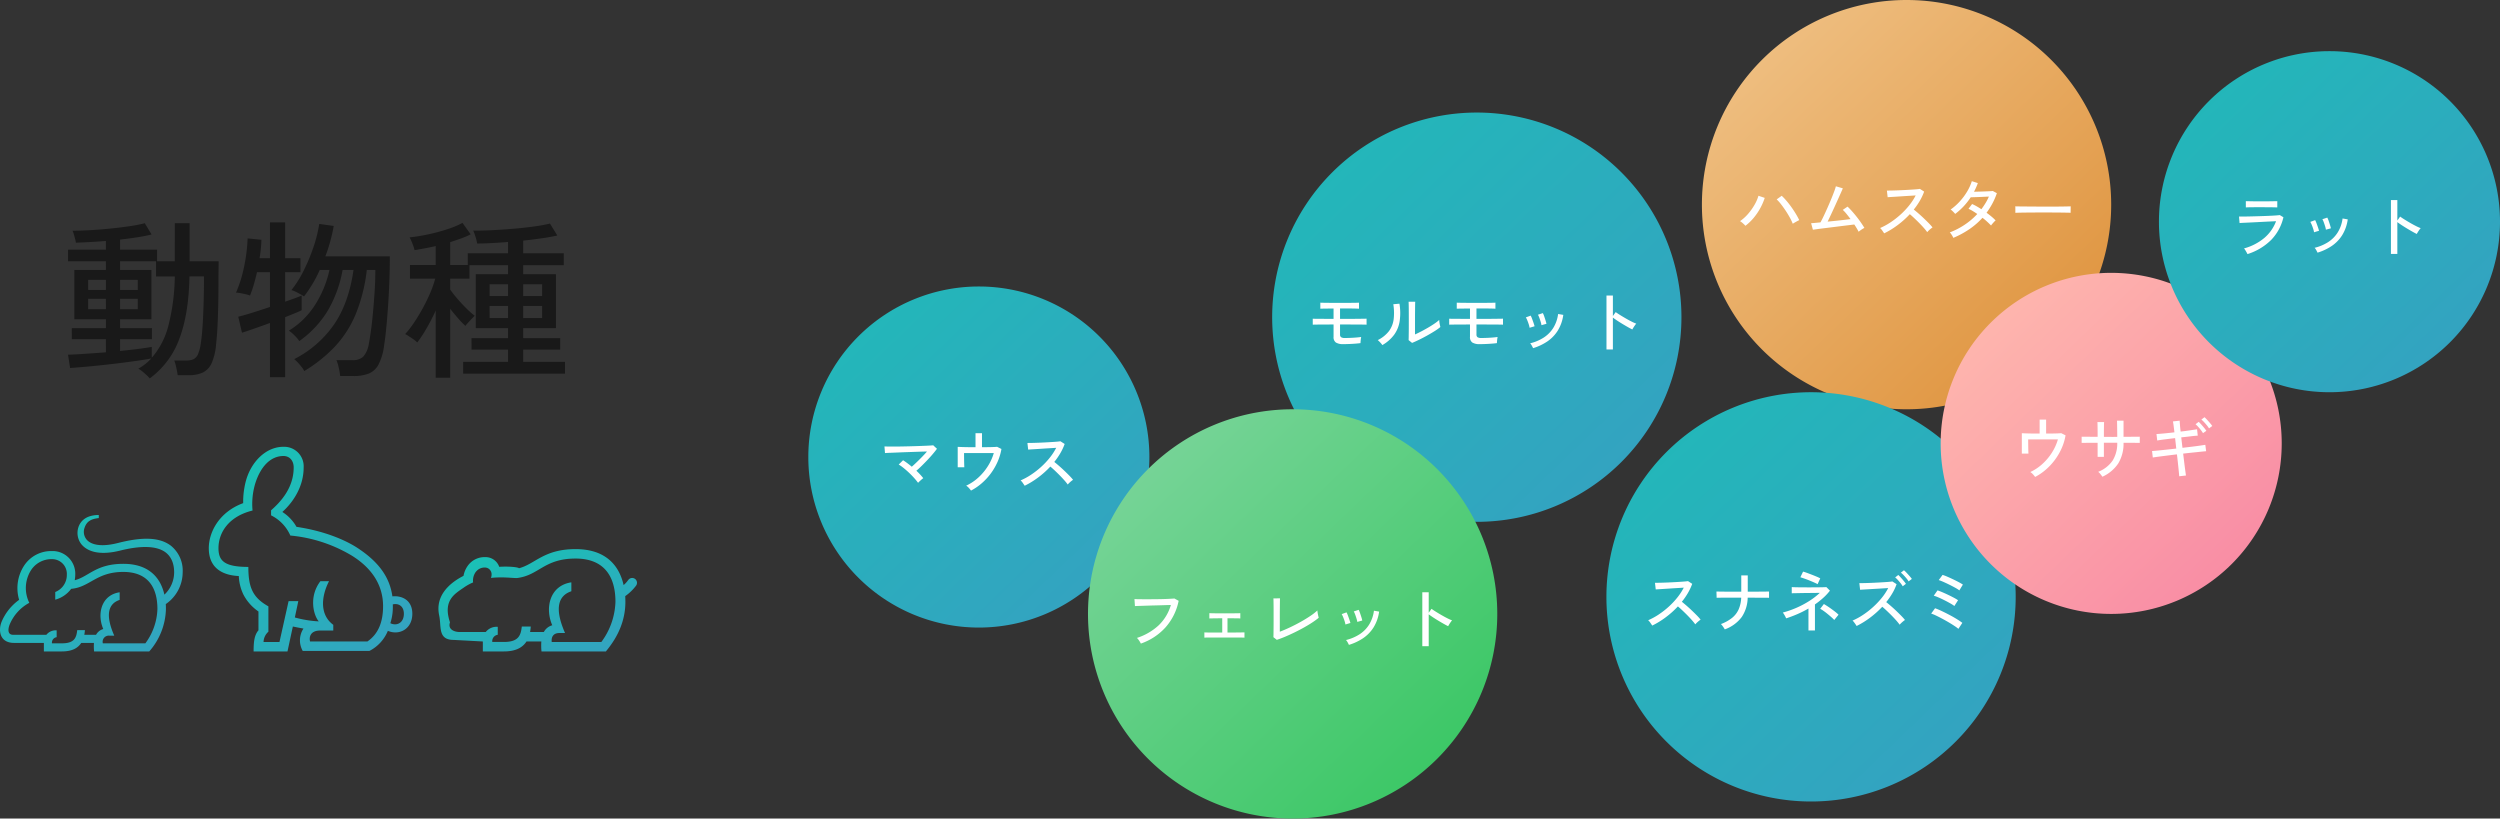 <svg xmlns="http://www.w3.org/2000/svg" xmlns:xlink="http://www.w3.org/1999/xlink" width="733" height="240" viewBox="0 0 733 240">
  <rect x="0" y="0" width="733" height="240" fill="#333333" stroke="none"/>
  <defs>
    <linearGradient id="linear-gradient" x1="-0.016" y1="-0.048" x2="1.022" y2="1" gradientUnits="objectBoundingBox">
      <stop offset="0" stop-color="#14c8b3"/>
      <stop offset="1" stop-color="#36a0c1"/>
    </linearGradient>
    <clipPath id="clip-path">
      <rect id="長方形_3495" data-name="長方形 3495" width="58.221" height="30" fill="url(#linear-gradient)"/>
    </clipPath>
    <linearGradient id="linear-gradient-5" x2="0.919" y2="0.956" gradientUnits="objectBoundingBox">
      <stop offset="0" stop-color="#20bab8"/>
      <stop offset="1" stop-color="#35a1c1"/>
    </linearGradient>
    <linearGradient id="linear-gradient-7" x2="0.919" y2="0.956" gradientUnits="objectBoundingBox">
      <stop offset="0" stop-color="#f1c58b"/>
      <stop offset="1" stop-color="#de913a"/>
    </linearGradient>
    <linearGradient id="linear-gradient-9" x2="0.919" y2="0.956" gradientUnits="objectBoundingBox">
      <stop offset="0" stop-color="#81d6a0"/>
      <stop offset="1" stop-color="#36c661"/>
    </linearGradient>
    <linearGradient id="linear-gradient-10" x2="0.919" y2="0.956" gradientUnits="objectBoundingBox">
      <stop offset="0" stop-color="#ffbdaf"/>
      <stop offset="1" stop-color="#f889a4"/>
    </linearGradient>
  </defs>
  <g id="グループ_19178" data-name="グループ 19178" transform="translate(6815 17331)">
    <path id="パス_60382" data-name="パス 60382" d="M25.9,3.95a7.713,7.713,0,0,0-.925-.975Q24.35,2.4,23.7,1.875A6.619,6.619,0,0,0,22.55,1.1a14.8,14.8,0,0,0,3.8-3q-1.55.3-3.95.65t-5.225.7Q14.35-.2,11.525.1T6.35.6Q4,.8,2.55.9L1.95-3Q3.7-3.05,6.7-3.25t6.35-.45V-7.55h-10V-10.8h10v-2.6H3.8V-27.85h9.25V-30.4H1.95v-3.4h11.1v-2.55q-2.45.2-4.75.325t-4.05.175a8.981,8.981,0,0,0-.225-1.075Q3.85-37.6,3.65-38.3a4.975,4.975,0,0,0-.4-1.05q2.05,0,4.875-.15T14-39.95q3.05-.3,5.8-.7a42.9,42.9,0,0,0,4.65-.9l2,3.3q-1.8.45-4.2.825t-5.05.675v2.95H28.05v3.4h5.2V-41.55H37.6V-30.4h8.5q0,1.25-.025,2.775T46.05-24.25q0,5.8-.175,10.55T45.35-6a16.793,16.793,0,0,1-1.3,5.475,5.554,5.554,0,0,1-2.575,2.75A9.453,9.453,0,0,1,37.4,3H34.1q-.15-1.05-.45-2.375A12.866,12.866,0,0,0,33.1-1.3h3.6a4.882,4.882,0,0,0,2.025-.375A2.878,2.878,0,0,0,40.075-3.2,12.488,12.488,0,0,0,40.9-6.55q.4-2.55.625-7.1t.275-9.8v-2.5H37.55q-.2,11-2.975,18.3A24.931,24.931,0,0,1,25.9,3.95Zm1.85-29.9V-30.4H17.2v2.55h9.2V-13.4H17.2v2.6h9.35v3.25H17.2V-4.1q3.05-.3,5.55-.625T26.5-5.3v3.2a23.026,23.026,0,0,0,4.95-9.725,61.342,61.342,0,0,0,1.8-14.125Zm-19.9,9.6h5.2V-19.4H7.85Zm9.35,0h5.2V-19.4H17.2ZM7.85-22h5.2v-2.95H7.85Zm9.35,0h5.2v-2.95H17.2ZM81.75,3.25A20.284,20.284,0,0,0,81.325.825,12.977,12.977,0,0,0,80.65-1.4h4.7a4.428,4.428,0,0,0,3.125-1A7.425,7.425,0,0,0,90.15-6.25q.25-1.25.575-3.525t.6-5.25q.275-2.975.5-6.275t.225-6.55h-2.5a49.279,49.279,0,0,1-3.225,12.9,32.055,32.055,0,0,1-6,9.425A42.565,42.565,0,0,1,71.2,1.8,6.371,6.371,0,0,0,70.4.55q-.55-.7-1.15-1.325a8.877,8.877,0,0,0-1-.925A31.572,31.572,0,0,0,79.9-11.8q4.35-6.3,5.75-16.05h-3.2A36.017,36.017,0,0,1,78.15-16a29.807,29.807,0,0,1-8.4,9,9.931,9.931,0,0,0-1.4-1.65,9.931,9.931,0,0,0-1.65-1.4,23.892,23.892,0,0,0,7.675-7.55A31.647,31.647,0,0,0,78.6-27.85H75.75a36.576,36.576,0,0,1-2.125,4.1A39.913,39.913,0,0,1,71.15-20.1q-.7-.45-1.9-1.075a9.333,9.333,0,0,0-1.8-.775A31.387,31.387,0,0,0,71-27.575a53.715,53.715,0,0,0,2.875-6.875,40.144,40.144,0,0,0,1.725-6.9l4.25.6a49.458,49.458,0,0,1-2.45,8.9H96.3q0,3.7-.15,7.575t-.4,7.45q-.25,3.575-.55,6.5T94.6-5.6A16.542,16.542,0,0,1,92.975-.1a5.769,5.769,0,0,1-2.85,2.625A12.075,12.075,0,0,1,85.6,3.25Zm-20.6.35V-12.3q-2.6.95-4.9,1.75t-3.3,1.1l-1.1-4.7q1.35-.3,3.925-1.1T61.15-17V-27.2h-3.8q-.45,2-.975,3.775A29.307,29.307,0,0,1,55.3-20.35a8.4,8.4,0,0,0-1.15-.35q-.8-.2-1.625-.35A7.79,7.79,0,0,0,51.2-21.2a37.419,37.419,0,0,0,2.35-7.525A49.387,49.387,0,0,0,54.6-37.1l4.05.4a37.992,37.992,0,0,1-.55,5.4h3.05V-41.8H65.6v10.5h4.5v4.1H65.6v8.65q1.6-.55,2.9-1.025t1.95-.775v4.3a20.952,20.952,0,0,1-1.95.875Q67.2-14.65,65.6-14V3.6Zm48.6.15v-19.7q-1.25,2.75-2.7,5.25a36.5,36.5,0,0,1-2.7,4.1,8.656,8.656,0,0,0-1.05-.85q-.7-.5-1.4-.95a12.749,12.749,0,0,0-1.1-.65,28.116,28.116,0,0,0,2.525-3.25q1.325-1.95,2.575-4.225t2.225-4.55A29.3,29.3,0,0,0,109.6-25.3h-7.4v-4h7.55v-5.55q-1.55.35-3.15.65t-3.05.55a13.647,13.647,0,0,0-.625-1.925A13.656,13.656,0,0,0,102.1-37.4a51.465,51.465,0,0,0,5.4-.875,53.327,53.327,0,0,0,5.675-1.525,25.864,25.864,0,0,0,4.425-1.85L120-38.3a22.742,22.742,0,0,1-2.775,1.2Q115.7-36.55,114-36v6.7h5.15v-3.45h11.8v-3.3q-2.5.2-4.825.325T121.9-35.6a12.917,12.917,0,0,0-.5-2.025,13.633,13.633,0,0,0-.65-1.775q2.25.05,5.35-.1t6.375-.425q3.275-.275,6.125-.675a46.424,46.424,0,0,0,4.65-.85l2.15,3.5q-1.95.45-4.575.825t-5.425.675v3.7h11.9v3.5H135.4v2.65H145v15.8h-9.6v2.95h10.85V-4.5H135.4V-.9h12.25V2.55H117.8V-.9h13.15V-4.5h-10.7V-7.85h10.7V-10.8H121.5V-26.6h9.45v-2.65h-11.3v3.95H114v3.2a31.96,31.96,0,0,0,2.05,2.625q1.3,1.525,2.725,2.925A25.373,25.373,0,0,0,121.2-14.4a11.532,11.532,0,0,0-.85.825q-.55.575-1.1,1.175a11.008,11.008,0,0,0-.8.95,25.056,25.056,0,0,1-2.125-2.2Q115.15-15,114-16.45V3.75Zm25.65-17.5h5.55V-17.3H135.4Zm-9.85,0h5.4V-17.3h-5.4Zm9.85-6.45h5.55v-3.45H135.4Zm-9.85,0h5.4v-3.45h-5.4Z" transform="translate(-6797 -17224)" fill="#191919"/>
    <path id="パス_60097" data-name="パス 60097" d="M53.561,16.814A9.379,9.379,0,0,0,50.1,9c-3.278-2.5-8.315-2.631-15.526-.793-5.468,1.392-8.064.254-9.116-.931a3.537,3.537,0,0,1-.625-3.638c.635-1.8,1.9-2.489,4.13-2.739V0c-2.054,0-4.523.558-5.7,2.911a5.389,5.389,0,0,0,.62,5.692c2.22,2.616,6.3,3.089,11.343,1.83C41.382,8.9,46,9.009,48.585,10.987c1.129.862,2.475,2.574,2.475,5.829A9.018,9.018,0,0,1,48.2,23.353c-1.163-5.173-4.735-9.038-12.048-9.038-8.034,0-10.141,3.763-14.243,4.81a10.374,10.374,0,0,0,.162-1.874,6.652,6.652,0,0,0-6.9-6.681,9.49,9.49,0,0,0-8.1,4.269A12.059,12.059,0,0,0,5.609,24.873,15.139,15.139,0,0,0,.448,31.356C-.6,34.042.033,37.5,4.119,37.5h8.746V40h5.291c2.931,0,4.68-.96,5.665-2.5h3.727a14.28,14.28,0,0,0,.044,2.5H43.76a19.493,19.493,0,0,0,4.89-12.426c0-.449-.012-1.018-.039-1.457a11.361,11.361,0,0,0,4.95-9.3M42.616,37.626H30.154a1.791,1.791,0,0,1,1.915-2.249H33.5c-2.793-6.349-1.609-9.423,1.582-10.484V22.654c-5.455.821-6.674,6.458-4.8,10.777a3.431,3.431,0,0,0-2.116,1.694H24.719a11.289,11.289,0,0,0,.176-1.374H22.641c-.229,2.235-.833,3.873-4.488,3.873H15.236a1.607,1.607,0,0,1,1.374-1.8v-2a3.475,3.475,0,0,0-3.014,1.3H3.854c-1.348,0-1.687-1.113-1.079-2.864A12.8,12.8,0,0,1,8.59,25.75a9.786,9.786,0,0,1,.55-9.639,7.124,7.124,0,0,1,6.033-3.17,4.32,4.32,0,0,1,4.421,4.553,5.355,5.355,0,0,1-3.394,5.08v2.249a8.58,8.58,0,0,0,4.668-3.177c5.5-.471,7.362-4.957,15.288-4.957,6.617,0,10,3.861,10,10.882a17.82,17.82,0,0,1-3.535,10.055" transform="translate(-6815 -17180)" fill="url(#linear-gradient)"/>
    <g id="グループ_18963" data-name="グループ 18963" transform="translate(-6753.783 -17200)">
      <path id="パス_60096" data-name="パス 60096" d="M53.831,43.858c-.79-5.694-4.061-10.174-10.317-14.254-2.647-1.726-8.624-4.777-17.8-6.132a12.387,12.387,0,0,0-4.146-4.363c3.289-2.974,6.247-7.54,6.247-13.05A5.729,5.729,0,0,0,21.9,0c-5.2,0-9.5,4.46-11.007,9.956a23.9,23.9,0,0,0-.811,6.562C2.889,19.183,0,25.165,0,29.731c0,6.842,5.507,8.008,8.8,8.164a13.823,13.823,0,0,0,1.33,5.39,13.6,13.6,0,0,0,4.433,5v5.519C13.383,55.2,13.14,57.03,13.14,60h9.934l1.573-7.311c.7.153,1.825.383,3.116.6a6.284,6.284,0,0,0-.211,6.572H47.08a11.524,11.524,0,0,0,5.426-5.9c3.306,1.435,7.172-.511,7.172-5,0-4.2-3.317-5.388-5.848-5.1M46.493,57.086h-16.8c-.365-1.5.277-3.212,2.936-3.212H36.5V52.2c-4.023-2.972-3.554-8.28-1.251-12.785h-2.53c-3.446,4.534-2.023,9.967-.481,11.773a32.222,32.222,0,0,1-7.008-1.145l1.016-4.787H23.395L20.727,57.232H16.055a4.172,4.172,0,0,1,1.424-3.016V46.779C12.825,44.191,11.6,41.141,11.6,35.22c-6.926,0-8.76-1.732-8.76-5.485,0-4.584,3.008-9.344,9.989-11.045a20.937,20.937,0,0,1,.79-7.921C15.166,5.843,18.082,2.7,21.9,2.7c1.846,0,2.993,1.421,2.993,3.358,0,6.119-3.971,10.22-6.633,12.568V20.1a11.927,11.927,0,0,1,5.648,5.92,42.619,42.619,0,0,1,18.064,5.913C48.032,35.7,51.1,40.769,51.1,46.72c0,4.837-1.506,8.259-4.606,10.366m6.741-5.368a15.346,15.346,0,0,0,.708-5.509c1.6-.393,3.255.427,3.255,2.749,0,2.787-2.223,3.657-3.963,2.763Z" transform="translate(0 0)" fill="url(#linear-gradient)"/>
    </g>
    <g id="グループ_18964" data-name="グループ 18964" transform="translate(-6686.449 -17170)" clip-path="url(#clip-path)">
      <path id="パス_60102" data-name="パス 60102" d="M57.855,8.925h0a1.414,1.414,0,0,0-2.2.128,8.571,8.571,0,0,1-1.362,1.5C52.936,4.515,48.764,0,40.222,0,30.838,0,28.377,4.395,23.586,5.618c.043-.239-2.389-.632-5.762-.428a4.271,4.271,0,0,0-4.175-2.846A6.072,6.072,0,0,0,8.466,5.076,7.329,7.329,0,0,0,7.349,7.842C3.158,9.97-1.009,13.732.218,19.446c.707,3.294-.484,7.178,4.287,7.178l8.513.458V30H19.2c3.424,0,5.466-1.121,6.617-2.919h4.353A16.679,16.679,0,0,0,30.219,30H49.1c1.691-2.107,5.712-7.1,5.712-14.514,0-.525-.015-1.189-.045-1.7a14.464,14.464,0,0,0,3.164-3.055,1.415,1.415,0,0,0-.079-1.8m-10.088,18.3H33.212c-.177-1.634.623-2.627,2.237-2.627h1.673c-3.262-7.416-1.88-11.006,1.848-12.246V9.74c-6.371.959-7.795,7.543-5.6,12.588A4.008,4.008,0,0,0,30.9,24.306H26.864A13.185,13.185,0,0,0,27.07,22.7H24.437c-.268,2.61-.973,4.524-5.242,4.524H15.788a1.877,1.877,0,0,1,1.605-2.106V22.784a4.059,4.059,0,0,0-3.52,1.522H6.219c-1.575,0-3.541-.78-2.832-2.825C1.227,15,4.8,13.128,7.468,11.255a14.553,14.553,0,0,1,2.69-1.489,4.41,4.41,0,0,1,.68-2.926A3.524,3.524,0,0,1,11.3,6.3a3.194,3.194,0,0,1,2.277-.9,2.105,2.105,0,0,1,.866.177,2,2,0,0,1,1.14,1.888,2.636,2.636,0,0,1-.191.983c.879-.1,1.727-.14,2.522-.151,2.536-.033,4.528.262,5.228.172,6.4-.828,7.824-5.7,17.082-5.7,7.729,0,11.675,4.51,11.675,12.711a20.814,20.814,0,0,1-4.129,11.744" transform="translate(0)" fill="url(#linear-gradient)"/>
    </g>
    <path id="パス_60383" data-name="パス 60383" d="M50,0A50,50,0,1,1,0,50,50,50,0,0,1,50,0Z" transform="translate(-6578 -17247)" fill="url(#linear-gradient-5)"/>
    <path id="パス_60384" data-name="パス 60384" d="M-17.82-1.44a18.3,18.3,0,0,0-1.16-1.42q-.68-.76-1.46-1.5t-1.57-1.38A13.131,13.131,0,0,0-23.5-6.8l1.28-1.26q.6.38,1.26.87t1.3,1.03q.66-.58,1.45-1.34t1.59-1.58q.8-.82,1.42-1.54-1.08.02-2.48.07t-2.91.1q-1.51.05-2.9.11t-2.46.1q-1.07.04-1.57.08l-.16-1.94q.62.02,1.77.03t2.58-.01q1.43-.02,2.95-.06t2.93-.09q1.41-.05,2.48-.1t1.59-.11l1.1,1.02q-.46.64-1.17,1.48T-15.01-8.2q-.85.9-1.7,1.74t-1.61,1.48A18.542,18.542,0,0,1-16.3-2.8a5.2,5.2,0,0,0-.48.38q-.3.26-.59.53T-17.82-1.44ZM-2.3.84A8.388,8.388,0,0,0-2.94.06,3.367,3.367,0,0,0-3.72-.6,14.048,14.048,0,0,0-.21-2.93a16.125,16.125,0,0,0,2.8-3.31,15.058,15.058,0,0,0,1.79-3.92H-4.34q0,.66.01,1.51t.03,1.59q.02.74.04,1.06H-6.2v-5.98q.48.02,1.3.05t1.83.04q1.01.01,2.09.01v-4.1H.92v4.1q1.48,0,2.7-.03T5.34-12l1.28.64A15.805,15.805,0,0,1,5.46-7.53,17.913,17.913,0,0,1,3.45-4.11,17.731,17.731,0,0,1,.79-1.26,16.217,16.217,0,0,1-2.3.84ZM13.44-.58q-.2-.3-.55-.81a3.509,3.509,0,0,0-.65-.75,19.5,19.5,0,0,0,3.08-1.68,24.549,24.549,0,0,0,2.94-2.29,23.015,23.015,0,0,0,2.54-2.7,16.932,16.932,0,0,0,1.88-2.89q-.92.06-2.09.13t-2.36.15q-1.19.08-2.19.14t-1.58.1l-.22-1.94q.48,0,1.46-.02t2.19-.07q1.21-.05,2.42-.12t2.18-.14q.97-.07,1.43-.15l1.24.8a16.527,16.527,0,0,1-1.27,2.7,20.665,20.665,0,0,1-1.77,2.56q.68.54,1.46,1.22t1.54,1.41q.76.73,1.42,1.4a14.144,14.144,0,0,1,1.08,1.21,7.427,7.427,0,0,0-.81.63,6.59,6.59,0,0,0-.75.75,15.745,15.745,0,0,0-1.01-1.25q-.61-.69-1.33-1.42T22.28-5.02q-.72-.68-1.32-1.18a26.445,26.445,0,0,1-3.62,3.23A24.679,24.679,0,0,1,13.44-.58Z" transform="translate(-6528 -17188)" fill="#fff"/>
    <path id="パス_60385" data-name="パス 60385" d="M60,0A60,60,0,1,1,0,60,60,60,0,0,1,60,0Z" transform="translate(-6442 -17298)" fill="url(#linear-gradient-5)"/>
    <path id="パス_60386" data-name="パス 60386" d="M-39.1-1.1a4.019,4.019,0,0,1-2.21-.47A1.876,1.876,0,0,1-42-3.24V-6.86q-.9,0-1.89.01t-1.88.01q-.89,0-1.52.01t-.81.03V-8.56q.22.02.85.03t1.5.01q.87,0,1.85.01t1.9.01v-3.04q-.82,0-1.66.01t-1.45.02q-.61.01-.77.03v-1.78q.22.02.92.03l1.64.02q.94.01,1.87.01h3.04q.83,0,1.66-.01t1.43-.02q.6-.01.78-.03v1.78q-.18-.02-.77-.04t-1.39-.03q-.8-.01-1.64-.01H-40.1V-8.5h1.73q.93,0,1.92-.01l1.88-.02q.89-.01,1.5-.02t.75-.01V-6.8q-.2-.02-.8-.03t-1.46-.01q-.86,0-1.82-.01t-1.9-.01h-1.8v2.92a.967.967,0,0,0,.3.8,1.971,1.971,0,0,0,1.16.24q.78,0,1.68-.04t1.73-.11q.83-.07,1.33-.15-.04.16-.09.51t-.08.72q-.03.37-.03.57-.54.08-1.44.15t-1.85.11Q-38.34-1.1-39.1-1.1Zm20.12-.36L-20-2.28q.02-.28.03-.97t.02-1.6q.01-.91.01-1.89V-8.56q0-1.42-.01-2.8T-20-13.54h1.94q-.02.38-.03,1.23t-.02,1.84q-.01.99-.01,1.83v4.7q.84-.38,1.88-.92T-14.18-6q1.02-.6,1.86-1.18a10.839,10.839,0,0,0,1.3-1.02,5.467,5.467,0,0,0,.06.7q.06.44.15.83t.13.55a15.115,15.115,0,0,1-1.73,1.23q-1.07.67-2.28,1.34t-2.35,1.22Q-18.18-1.78-18.98-1.46Zm-8.72.64a3.708,3.708,0,0,0-.36-.48q-.24-.28-.51-.55a5.93,5.93,0,0,0-.47-.43,9.472,9.472,0,0,0,3.3-2.66,7.381,7.381,0,0,0,1.36-3.45,16.015,16.015,0,0,0-.1-4.41l1.8-.16a16.909,16.909,0,0,1,.07,5.07A9.207,9.207,0,0,1-24.2-3.9,11.247,11.247,0,0,1-27.7-.82ZM.9-1.1a4.019,4.019,0,0,1-2.21-.47A1.876,1.876,0,0,1-2-3.24V-6.86q-.9,0-1.89.01t-1.88.01q-.89,0-1.52.01t-.81.03V-8.56q.22.02.85.03t1.5.01q.87,0,1.85.01T-2-8.5v-3.04q-.82,0-1.66.01t-1.45.02q-.61.01-.77.03v-1.78q.22.02.92.03l1.64.02q.94.01,1.87.01H1.59q.83,0,1.66-.01t1.43-.02q.6-.01.78-.03v1.78q-.18-.02-.77-.04T3.3-11.55q-.8-.01-1.64-.01H-.1V-8.5H1.63q.93,0,1.92-.01l1.88-.02q.89-.01,1.5-.02t.75-.01V-6.8q-.2-.02-.8-.03T5.42-6.84q-.86,0-1.82-.01T1.7-6.86H-.1v2.92a.967.967,0,0,0,.3.8,1.971,1.971,0,0,0,1.16.24q.78,0,1.68-.04t1.73-.11Q5.6-3.12,6.1-3.2q-.04.16-.09.51t-.08.72q-.03.37-.03.57-.54.08-1.44.15t-1.85.11Q1.66-1.1.9-1.1ZM16.5.08q-.12-.28-.38-.75a2.68,2.68,0,0,0-.48-.67,13.1,13.1,0,0,0,3.91-1.64,9.2,9.2,0,0,0,2.84-2.83,10.2,10.2,0,0,0,1.45-4.13l1.52.26A11.8,11.8,0,0,1,23.7-5a10.761,10.761,0,0,1-3.08,3.15A15.6,15.6,0,0,1,16.5.08Zm2.46-6.74a6.907,6.907,0,0,0-.24-1.01q-.18-.59-.39-1.16a4.969,4.969,0,0,0-.41-.89l1.44-.48a6.013,6.013,0,0,1,.39.92q.21.6.4,1.21a10.381,10.381,0,0,1,.27,1.01Zm-3.48.76a6.3,6.3,0,0,0-.25-1.01q-.19-.59-.42-1.15a6.044,6.044,0,0,0-.43-.88l1.42-.52a6.748,6.748,0,0,1,.4.91q.22.59.43,1.2t.31,1.01ZM38.02.46v-15.8H39.9v6l.82-1.16q.48.36,1.25.84t1.65.99q.88.51,1.71.93a13.744,13.744,0,0,0,1.43.64,2.862,2.862,0,0,0-.4.48q-.24.34-.45.68t-.31.54q-.54-.26-1.3-.69t-1.59-.93q-.83-.5-1.57-.99T39.9-8.88V.46Z" transform="translate(-6382 -17229)" fill="#fff"/>
    <path id="パス_60387" data-name="パス 60387" d="M60,0A60,60,0,1,1,0,60,60,60,0,0,1,60,0Z" transform="translate(-6316 -17331)" fill="url(#linear-gradient-7)"/>
    <path id="パス_60388" data-name="パス 60388" d="M-47.24-2.8a8.138,8.138,0,0,0-.72-.71,5.382,5.382,0,0,0-.86-.65,12.6,12.6,0,0,0,2.39-2.17,16.919,16.919,0,0,0,1.88-2.66,11.712,11.712,0,0,0,1.13-2.61l1.84.62a17.165,17.165,0,0,1-1.3,3A17.915,17.915,0,0,1-44.8-5.15,14.77,14.77,0,0,1-47.24-2.8Zm13.88-.6a15.616,15.616,0,0,0-.87-1.82q-.55-1-1.22-2.01T-36.8-9.11a12.466,12.466,0,0,0-1.28-1.43l1.48-1.06a19.057,19.057,0,0,1,1.39,1.47q.73.85,1.43,1.83t1.3,1.97q.6.99,1.02,1.87-.32.14-.91.47T-33.36-3.4Zm19.3,2.34q-.2-.42-.53-.97t-.73-1.15q-.46.06-1.45.18t-2.28.28l-2.64.33q-1.35.17-2.57.32t-2.08.27q-.86.12-1.12.16l-.52-1.92q.22,0,.96-.07l1.78-.17q.42-.74.95-1.86t1.1-2.4q.57-1.28,1.08-2.52t.88-2.24a16.092,16.092,0,0,0,.51-1.56l2.04.6q-.18.44-.56,1.29t-.87,1.94q-.49,1.09-1.03,2.27T-22.2-5.99q-.52,1.11-.94,1.97,1.22-.12,2.47-.25t2.36-.26q1.11-.13,1.89-.23-.62-.84-1.22-1.57A9.607,9.607,0,0,0-18.7-7.46l1.4-.96q.6.56,1.28,1.32t1.36,1.62q.68.86,1.27,1.71t1.03,1.59a5.3,5.3,0,0,0-.56.31q-.34.21-.65.44T-14.06-1.06Zm7.5.48q-.2-.3-.55-.81a3.509,3.509,0,0,0-.65-.75A19.5,19.5,0,0,0-4.68-3.82,24.549,24.549,0,0,0-1.74-6.11,23.015,23.015,0,0,0,.8-8.81,16.932,16.932,0,0,0,2.68-11.7q-.92.06-2.09.13t-2.36.15q-1.19.08-2.19.14t-1.58.1l-.22-1.94q.48,0,1.46-.02t2.19-.07q1.21-.05,2.42-.12t2.18-.14q.97-.07,1.43-.15l1.24.8a16.527,16.527,0,0,1-1.27,2.7A20.665,20.665,0,0,1,2.12-7.56q.68.54,1.46,1.22T5.12-4.93q.76.73,1.42,1.4A14.144,14.144,0,0,1,7.62-2.32a7.427,7.427,0,0,0-.81.63,6.59,6.59,0,0,0-.75.75A15.744,15.744,0,0,0,5.05-2.19q-.61-.69-1.33-1.42T2.28-5.02Q1.56-5.7.96-6.2A26.445,26.445,0,0,1-2.66-2.97,24.679,24.679,0,0,1-6.56-.58ZM13.72.74a5.941,5.941,0,0,0-.49-.89,3.815,3.815,0,0,0-.55-.71,21.623,21.623,0,0,0,4.38-2.26,20.431,20.431,0,0,0,3.68-3.14q-.66-.46-1.32-.86a10.512,10.512,0,0,0-1.26-.66l1.06-1.4a14.636,14.636,0,0,1,1.33.67q.69.39,1.39.85.66-.88,1.22-1.8a15.06,15.06,0,0,0,.98-1.9q-.64.02-1.42.06t-1.55.07q-.77.03-1.4.05t-.95.02a19.576,19.576,0,0,1-2.05,2.62,18.8,18.8,0,0,1-2.51,2.26,5.837,5.837,0,0,0-.39-.44q-.25-.26-.51-.5a2.462,2.462,0,0,0-.44-.34,16.557,16.557,0,0,0,2.66-2.35,17.634,17.634,0,0,0,2.16-2.89,14.328,14.328,0,0,0,1.4-3.08l1.76.56a18.621,18.621,0,0,1-1.12,2.54q.66-.02,1.46-.04t1.59-.05q.79-.03,1.44-.06T25.3-13l1.18.64a19.592,19.592,0,0,1-1.31,3.03,22.966,22.966,0,0,1-1.71,2.71q.8.58,1.49,1.16a12.843,12.843,0,0,1,1.17,1.1,2.794,2.794,0,0,0-.45.41q-.27.29-.52.58a3.757,3.757,0,0,0-.37.49q-.5-.52-1.14-1.11T22.26-5.14A21.446,21.446,0,0,1,18.4-1.79,26.67,26.67,0,0,1,13.72.74ZM31.9-6.6V-7.94q0-.38-.02-.56.5.02,1.5.03l2.33.02,2.82.02q1.49.01,2.98.01t2.81-.01q1.32-.01,2.32-.03t1.48-.04v.44q0,.36-.01.81a5.529,5.529,0,0,0,.01.63q-.62-.02-1.84-.04t-2.79-.03q-1.57-.01-3.27-.01t-3.32.01q-1.62.01-2.93.03T31.9-6.6Z" transform="translate(-6256 -17262)" fill="#fff"/>
    <path id="パス_60389" data-name="パス 60389" d="M60,0A60,60,0,1,1,0,60,60,60,0,0,1,60,0Z" transform="translate(-6344 -17216)" fill="url(#linear-gradient-5)"/>
    <path id="パス_60390" data-name="パス 60390" d="M-46.56-.58q-.2-.3-.55-.81a3.509,3.509,0,0,0-.65-.75,19.5,19.5,0,0,0,3.08-1.68,24.549,24.549,0,0,0,2.94-2.29,23.015,23.015,0,0,0,2.54-2.7,16.932,16.932,0,0,0,1.88-2.89q-.92.06-2.09.13t-2.36.15q-1.19.08-2.19.14t-1.58.1l-.22-1.94q.48,0,1.46-.02t2.19-.07q1.21-.05,2.42-.12t2.18-.14q.97-.07,1.43-.15l1.24.8a16.527,16.527,0,0,1-1.27,2.7,20.664,20.664,0,0,1-1.77,2.56q.68.54,1.46,1.22t1.54,1.41q.76.73,1.42,1.4a14.145,14.145,0,0,1,1.08,1.21,7.427,7.427,0,0,0-.81.63,6.59,6.59,0,0,0-.75.75,15.744,15.744,0,0,0-1.01-1.25q-.61-.69-1.33-1.42t-1.44-1.41q-.72-.68-1.32-1.18a26.445,26.445,0,0,1-3.62,3.23A24.679,24.679,0,0,1-46.56-.58ZM-25.3.54a5.455,5.455,0,0,0-.31-.52q-.21-.32-.43-.61a2.343,2.343,0,0,0-.4-.43,11.908,11.908,0,0,0,3.26-1.8,6.815,6.815,0,0,0,1.94-2.49,9.432,9.432,0,0,0,.76-3.45H-25.2q-1,0-1.65.01t-.83.03l-.06-1.84q.18,0,.84.01t1.67.02q1.01.01,2.24.01h2.53V-15.3h1.9v4.78q1.54,0,2.88-.01t2.25-.02q.91-.01,1.11-.01v1.84q-.18-.02-1.08-.02t-2.26-.01q-1.36-.01-2.92-.01a10.458,10.458,0,0,1-1.73,5.65A10.678,10.678,0,0,1-25.3.54ZM-.76.86V-5.58A30.269,30.269,0,0,1-4.01-3.94Q-5.68-3.22-7.3-2.7q-.08-.2-.25-.53t-.37-.65a5.6,5.6,0,0,0-.36-.52A27.778,27.778,0,0,0-4.27-5.8,27.215,27.215,0,0,0-.54-7.78a20.929,20.929,0,0,0,3.12-2.4q-.86.02-1.9.03l-2.09.02q-1.05.01-1.96.03t-1.53.03q-.62.01-.76.03v-1.82q.22.02.97.04t1.83.03q1.08.01,2.26.01t2.26-.01q1.08-.01,1.85-.03t.99-.04l1.04,1.04A16.231,16.231,0,0,1,3.52-8.66,25.441,25.441,0,0,1,1.14-6.78V.86ZM1.92-12.72a9.64,9.64,0,0,0-.95-.47q-.65-.29-1.44-.61t-1.51-.57q-.72-.25-1.16-.37l.8-1.66a9.323,9.323,0,0,1,1.05.33q.69.25,1.49.56t1.48.6a9.469,9.469,0,0,1,1.02.49ZM6.8-2.22a10.29,10.29,0,0,0-.85-.83q-.53-.47-1.13-.96T3.65-4.9a7.978,7.978,0,0,0-.97-.6L3.76-6.9q.46.26,1.07.66t1.23.85q.62.45,1.16.88a8.058,8.058,0,0,1,.84.75ZM13.36-.46q-.12-.2-.33-.51t-.44-.61a2.674,2.674,0,0,0-.43-.46,19.5,19.5,0,0,0,3.08-1.68,24.549,24.549,0,0,0,2.94-2.29A24.168,24.168,0,0,0,20.73-8.7a16.3,16.3,0,0,0,1.89-2.88q-.92.06-2.1.13l-2.37.14-2.19.13q-1,.06-1.58.1l-.22-1.94q.48,0,1.46-.02t2.19-.07q1.21-.05,2.42-.12t2.18-.14q.97-.07,1.43-.15l1.24.8a14.969,14.969,0,0,1-1.26,2.7,21.507,21.507,0,0,1-1.78,2.56q.68.54,1.46,1.22t1.54,1.41q.76.73,1.42,1.4a14.144,14.144,0,0,1,1.08,1.21,7.427,7.427,0,0,0-.81.63,6.59,6.59,0,0,0-.75.75,15.745,15.745,0,0,0-1.01-1.25q-.61-.69-1.33-1.42T22.2-4.92q-.72-.68-1.32-1.18a26.762,26.762,0,0,1-3.61,3.23A25.008,25.008,0,0,1,13.36-.46ZM26.88-12.1a7.317,7.317,0,0,0-.63-.91q-.39-.49-.81-.95a6.446,6.446,0,0,0-.78-.74l.92-.72q.3.28.74.76t.86.99a9.706,9.706,0,0,1,.64.85Zm1.72-1.44a6.363,6.363,0,0,0-.64-.9q-.4-.48-.83-.93a7.444,7.444,0,0,0-.79-.73l.9-.7a8.218,8.218,0,0,1,.77.74q.45.48.88.97a10.487,10.487,0,0,1,.67.83ZM43.2.38a10.54,10.54,0,0,0-1.13-.84q-.75-.5-1.68-1.05t-1.9-1.07q-.97-.52-1.83-.93a11.225,11.225,0,0,0-1.44-.59l1.14-1.56a20.544,20.544,0,0,1,1.98.83q1.12.53,2.27,1.14t2.14,1.22a18.775,18.775,0,0,1,1.61,1.09Zm-1.18-6.7a9.6,9.6,0,0,0-1.19-.77q-.79-.45-1.72-.92t-1.77-.83a10.756,10.756,0,0,0-1.36-.5l1.1-1.56q.62.2,1.44.55t1.68.76q.86.41,1.63.82a14.015,14.015,0,0,1,1.27.75Zm1.46-4.58a9,9,0,0,0-1.19-.76q-.79-.44-1.72-.9t-1.77-.83a13.194,13.194,0,0,0-1.36-.53l1.12-1.52a13.307,13.307,0,0,1,1.43.54q.83.36,1.71.78t1.63.82a13.257,13.257,0,0,1,1.19.7Z" transform="translate(-6284 -17147)" fill="#fff"/>
    <path id="パス_60391" data-name="パス 60391" d="M60,0A60,60,0,1,1,0,60,60,60,0,0,1,60,0Z" transform="translate(-6496 -17211)" fill="url(#linear-gradient-9)"/>
    <path id="パス_60392" data-name="パス 60392" d="M-44.5-.3a5,5,0,0,0-.28-.51q-.2-.33-.44-.66a2.563,2.563,0,0,0-.44-.49,17.065,17.065,0,0,0,6.35-3.67,13.423,13.423,0,0,0,3.61-5.99q-.88.02-2.08.06t-2.49.07q-1.29.03-2.49.07l-2.12.07q-.92.03-1.36.05l-.14-2.06q.52.04,1.44.05t2.09.01q1.17,0,2.4-.01t2.38-.04q1.15-.03,2.05-.08t1.36-.09l1.24.68A16.612,16.612,0,0,1-37.3-5.02,17.414,17.414,0,0,1-44.5-.3Zm18.62-1.74V-3.58q.24.02.98.03t1.84.01h2.42V-7.72q-.9,0-1.71.01t-1.36.02q-.55.01-.71.03V-9.22q.32.02,1.59.04t2.99.02q1.12,0,2.06-.01t1.59-.02q.65-.01.85-.03v1.56a11.821,11.821,0,0,0-1.26-.05q-1.02-.01-2.5-.01v4.18q1.26,0,2.33-.01T-15-3.57q.7-.01.88-.01v1.54q-.22-.02-1.03-.03t-2.04-.01h-6.55q-.84,0-1.41.01T-25.88-2.04Zm21.24.64-1-.78q.02-.26.03-.99t.02-1.7q.01-.97.01-1.96v-3.25q0-.78-.01-1.52t-.02-1.27q-.01-.53-.03-.69H-3.7q-.02.38-.03,1.22t-.02,1.82q-.01.98-.01,1.82v4.92Q-2.38-4.3-.79-5.05T2.34-6.66q1.54-.86,2.83-1.73a16.275,16.275,0,0,0,2.09-1.63,4.816,4.816,0,0,0,.07.67q.07.45.17.87t.14.62A22.108,22.108,0,0,1,5.73-6.47q-1.11.73-2.42,1.46T.61-3.6q-1.39.68-2.73,1.25T-4.64-1.4ZM16.5.08q-.12-.28-.38-.75a2.68,2.68,0,0,0-.48-.67,13.1,13.1,0,0,0,3.91-1.64,9.2,9.2,0,0,0,2.84-2.83,10.2,10.2,0,0,0,1.45-4.13l1.52.26A11.8,11.8,0,0,1,23.7-5a10.761,10.761,0,0,1-3.08,3.15A15.6,15.6,0,0,1,16.5.08Zm2.46-6.74a6.907,6.907,0,0,0-.24-1.01q-.18-.59-.39-1.16a4.969,4.969,0,0,0-.41-.89l1.44-.48a6.013,6.013,0,0,1,.39.92q.21.6.4,1.21a10.381,10.381,0,0,1,.27,1.01Zm-3.48.76a6.3,6.3,0,0,0-.25-1.01q-.19-.59-.42-1.15a6.044,6.044,0,0,0-.43-.88l1.42-.52a6.748,6.748,0,0,1,.4.91q.22.59.43,1.2t.31,1.01ZM38.02.46v-15.8H39.9v6l.82-1.16q.48.36,1.25.84t1.65.99q.88.51,1.71.93a13.744,13.744,0,0,0,1.43.64,2.862,2.862,0,0,0-.4.48q-.24.34-.45.68t-.31.54q-.54-.26-1.3-.69t-1.59-.93q-.83-.5-1.57-.99T39.9-8.88V.46Z" transform="translate(-6436 -17142)" fill="#fff"/>
    <path id="パス_60393" data-name="パス 60393" d="M50,0A50,50,0,1,1,0,50,50,50,0,0,1,50,0Z" transform="translate(-6246 -17251)" fill="url(#linear-gradient-10)"/>
    <path id="パス_60394" data-name="パス 60394" d="M-22.3.84a8.388,8.388,0,0,0-.64-.78,3.367,3.367,0,0,0-.78-.66,14.048,14.048,0,0,0,3.51-2.33,16.125,16.125,0,0,0,2.8-3.31,15.058,15.058,0,0,0,1.79-3.92h-8.72q0,.66.01,1.51t.03,1.59q.02.74.04,1.06H-26.2v-5.98q.48.02,1.3.05t1.83.04q1.01.01,2.09.01v-4.1h1.9v4.1q1.48,0,2.7-.03t1.72-.09l1.28.64a15.805,15.805,0,0,1-1.16,3.83,17.913,17.913,0,0,1-2.01,3.42,17.731,17.731,0,0,1-2.66,2.85A16.217,16.217,0,0,1-22.3.84ZM-2.58.78Q-2.76.5-3.14.02a3.231,3.231,0,0,0-.68-.68A9.153,9.153,0,0,0,.42-3.96,9.55,9.55,0,0,0,1.78-9.2H-2.14v4.16H-3.98V-9.18q-1.04,0-2.04.01t-1.71.01q-.71,0-.93.02v-1.82q.16,0,.87.01t1.72.01q1.01,0,2.09.02v-1.24q0-.68-.01-1.32t-.02-1.12q-.01-.48-.03-.64h1.96q-.02.14-.03.63t-.02,1.14q-.01.65-.01,1.33v1.22q.64.02,1.14.02H.6q.52,0,1.18-.02,0-.46-.01-1.15t-.02-1.42q-.01-.73-.02-1.33t-.03-.84H3.62v4.74q1.04-.02,2.04-.02t1.74-.01q.74-.01.98-.01v1.82q-.22-.02-.96-.02T5.68-9.17q-1-.01-2.06-.01A11.113,11.113,0,0,1,2.06-3.1,11.1,11.1,0,0,1-2.58.78ZM19.94.64q-.02-.42-.12-1.42t-.24-2.33q-.14-1.33-.3-2.67-1.36.16-2.71.33t-2.49.32q-1.14.15-1.88.27l-.22-1.9q.66-.04,1.78-.15t2.51-.26q1.39-.15,2.81-.31l-.34-3.06q-1.56.18-2.98.36t-2.26.34l-.22-1.9q.82-.04,2.27-.18t2.99-.32q-.12-1.02-.23-1.89t-.21-1.31l1.98-.22q.02.48.09,1.33t.19,1.87q1.52-.18,2.78-.37l2.04-.31.2,1.88q-.74.02-2.02.18t-2.82.32L20.9-7.7q1.38-.16,2.68-.32t2.36-.31Q27-8.48,27.6-8.58l.24,1.88q-.54.04-1.61.15l-2.41.25q-1.34.14-2.72.3.16,1.32.32,2.63t.3,2.32q.14,1.01.2,1.47ZM26.92-12a7.926,7.926,0,0,0-.62-.91q-.38-.49-.8-.95a10.154,10.154,0,0,0-.76-.76l.92-.7q.3.28.74.77t.86,1a7.986,7.986,0,0,1,.64.87Zm1.76-1.4a6.811,6.811,0,0,0-.64-.91q-.4-.49-.82-.94a6.837,6.837,0,0,0-.78-.73l.92-.7a9.792,9.792,0,0,1,.75.75q.45.49.88.99a8.165,8.165,0,0,1,.65.84Z" transform="translate(-6196 -17192)" fill="#fff"/>
    <path id="パス_60395" data-name="パス 60395" d="M50,0A50,50,0,1,1,0,50,50,50,0,0,1,50,0Z" transform="translate(-6182 -17316)" fill="url(#linear-gradient-5)"/>
    <path id="パス_60396" data-name="パス 60396" d="M-24.04.5q-.08-.18-.26-.51t-.39-.66a2.967,2.967,0,0,0-.37-.49,15.687,15.687,0,0,0,5.99-3.1,11.881,11.881,0,0,0,3.41-4.88q-.92.04-2.16.1t-2.57.13q-1.33.07-2.55.13t-2.13.1q-.91.04-1.29.08l-.16-1.92q.48.02,1.42.01t2.16-.04q1.22-.03,2.51-.07t2.48-.09q1.19-.05,2.09-.11t1.3-.12l1.06.64a14.019,14.019,0,0,1-3.54,6.59A17.066,17.066,0,0,1-24.04.5Zm-.48-13.68v-1.84q.88.02,2.07.04t2.51.02q1.28,0,2.47-.02t2.17-.04v1.84q-1-.04-2.14-.05t-2.5-.01h-1.61q-.85,0-1.63.01T-24.52-13.18ZM-3.5.08q-.12-.28-.38-.75a2.68,2.68,0,0,0-.48-.67A13.1,13.1,0,0,0-.45-2.98,9.2,9.2,0,0,0,2.39-5.81,10.2,10.2,0,0,0,3.84-9.94l1.52.26A11.8,11.8,0,0,1,3.7-5,10.761,10.761,0,0,1,.62-1.85,15.6,15.6,0,0,1-3.5.08Zm2.46-6.74a6.907,6.907,0,0,0-.24-1.01q-.18-.59-.39-1.16a4.969,4.969,0,0,0-.41-.89l1.44-.48a6.013,6.013,0,0,1,.39.92q.21.6.4,1.21A10.381,10.381,0,0,1,.42-7.06Zm-3.48.76a6.3,6.3,0,0,0-.25-1.01q-.19-.59-.42-1.15a6.044,6.044,0,0,0-.43-.88l1.42-.52a6.748,6.748,0,0,1,.4.91q.22.59.43,1.2t.31,1.01ZM18.02.46v-15.8H19.9v6l.82-1.16q.48.36,1.25.84t1.65.99q.88.51,1.71.93a13.743,13.743,0,0,0,1.43.64,2.862,2.862,0,0,0-.4.48q-.24.34-.45.68t-.31.54q-.54-.26-1.3-.69t-1.59-.93q-.83-.5-1.57-.99T19.9-8.88V.46Z" transform="translate(-6132 -17257)" fill="#fff"/>
  </g>
</svg>
